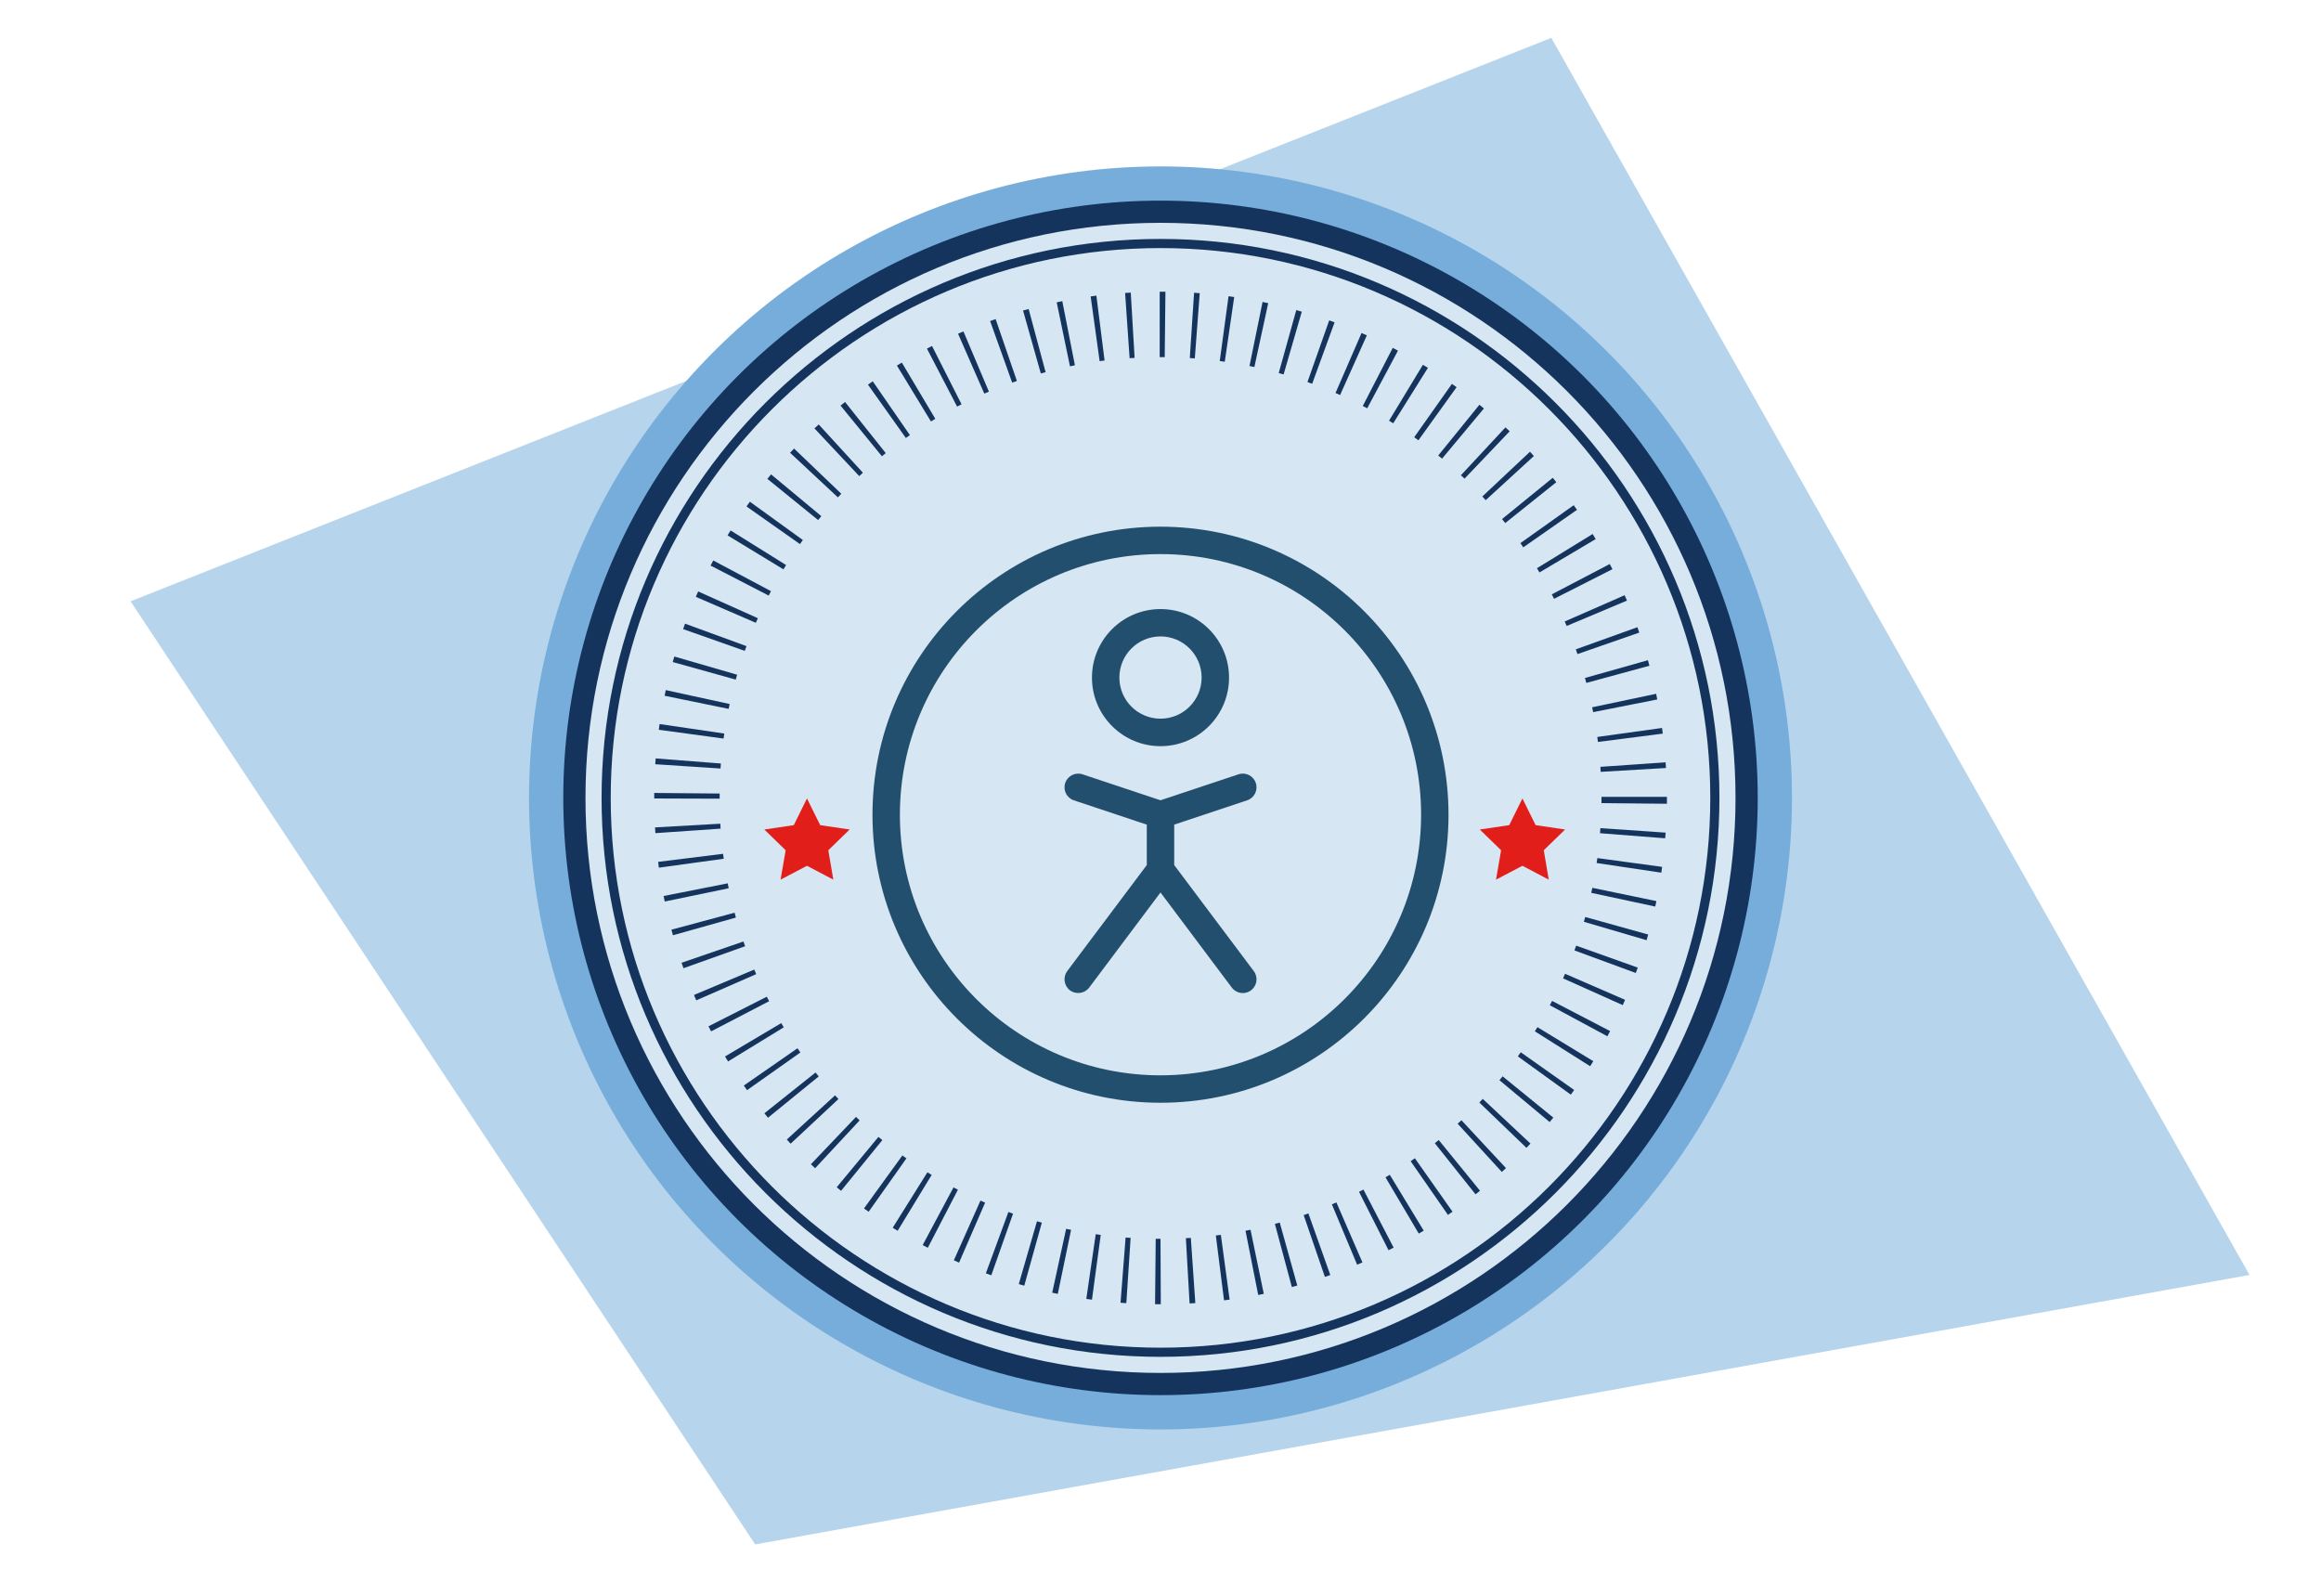 <svg xmlns="http://www.w3.org/2000/svg" id="uuid-c6edd3fd-2897-48db-9d7c-4058122b660b" viewBox="0 0 320 220"><polygon points="104.12 212.92 310.14 175.77 213.88 5.22 18 82.9 104.12 212.92" style="fill:#b6d4ec;"></polygon><circle cx="160" cy="110" r="87.06" transform="translate(16.28 240.56) rotate(-76.76)" style="fill:#77addb;"></circle><circle cx="160" cy="110" r="82.34" style="fill:#14345d;"></circle><path d="m239.28,110c0,43.78-35.49,79.28-79.28,79.28s-79.28-35.49-79.28-79.28S116.22,30.72,160,30.72s79.28,35.49,79.28,79.28Z" style="fill:#d6e6f2;"></path><path d="m160,187.06c-42.49,0-77.06-34.57-77.06-77.06s34.57-77.06,77.06-77.06,77.06,34.57,77.06,77.06-34.57,77.06-77.06,77.06Zm0-152.86c-41.8,0-75.8,34-75.8,75.8s34,75.8,75.8,75.8,75.8-34,75.8-75.8-34-75.8-75.8-75.8Z" style="fill:#14345d;"></path><polygon points="111.26 110.08 113.08 113.76 117.14 114.36 114.2 117.22 114.89 121.27 111.26 119.36 107.62 121.27 108.32 117.22 105.38 114.36 109.44 113.76 111.26 110.08" style="fill:#e11e19;"></polygon><polygon points="209.9 110.08 211.72 113.76 215.78 114.36 212.84 117.22 213.53 121.27 209.9 119.36 206.26 121.27 206.96 117.22 204.02 114.36 208.08 113.76 209.9 110.08" style="fill:#e11e19;"></polygon><path d="m160,72.61c-21.93,0-39.71,17.78-39.71,39.71s17.78,39.71,39.71,39.71,39.71-17.78,39.71-39.71c-.02-21.92-17.79-39.69-39.71-39.71Zm0,75.64c-19.84,0-35.93-16.09-35.93-35.93s16.09-35.93,35.93-35.93,35.93,16.09,35.93,35.93c-.02,19.83-16.1,35.91-35.93,35.93Zm0-45.38c5.22,0,9.45-4.23,9.45-9.45s-4.23-9.45-9.45-9.45-9.45,4.23-9.45,9.45c0,5.22,4.24,9.45,9.45,9.45Zm0-15.13c3.13,0,5.67,2.54,5.67,5.67s-2.54,5.67-5.67,5.67-5.67-2.54-5.67-5.67c0-3.13,2.54-5.67,5.67-5.67Zm1.89,25.95v5.57l10.97,14.62c.63.83.46,2.02-.38,2.65-.83.63-2.02.46-2.65-.38,0,0,0,0,0,0l-9.83-13.11-9.83,13.11c-.63.83-1.81,1-2.65.38-.83-.63-1-1.81-.38-2.65l10.97-14.62v-5.57l-10.05-3.35c-.99-.33-1.53-1.4-1.2-2.39s1.4-1.53,2.39-1.2h0l10.75,3.58,10.75-3.58c.99-.33,2.06.2,2.39,1.2.33.99-.2,2.06-1.2,2.39h0l-10.05,3.35Z" style="fill:#234f6f;"></path><path d="m160.04,179.81h-.79s.09-9.02.09-9.02h.66s.04,9.02.04,9.02Zm3.97-.11l-.51-9c.23-.01.46-.03.68-.04l.62,8.99c-.27.02-.53.03-.8.05Zm-8.72-.04c-.27-.02-.53-.04-.8-.06l.7-8.99c.23.02.46.03.69.05l-.59,8.99Zm13.47-.39l-1.13-8.94.69-.09,1.21,8.93-.78.1Zm-18.21-.09l-.78-.11,1.3-8.92.69.1-1.21,8.93Zm22.92-.66l-1.75-8.84.69-.14,1.83,8.83-.77.16Zm-27.63-.14c-.26-.05-.52-.11-.77-.16l1.92-8.81.68.14-1.83,8.83Zm32.27-.94l-2.34-8.71.67-.18,2.42,8.68-.76.21Zm-36.89-.19c-.25-.07-.51-.14-.76-.22l2.51-8.66.67.19-2.42,8.68Zm41.45-1.2l-2.93-8.53.65-.23,3.02,8.49c-.25.09-.5.18-.75.26Zm-45.99-.23c-.25-.09-.51-.18-.76-.27l3.11-8.46c.21.08.43.16.64.23l-3,8.5Zm50.43-1.46l-3.48-8.32c.21-.09.41-.18.62-.27l3.59,8.27c-.24.11-.49.21-.74.32Zm-54.88-.29l-.72-.32,3.67-8.23.64.28-3.59,8.27Zm59.21-1.71l-4.07-8.05.61-.31,4.16,8c-.23.12-.47.24-.7.36Zm-63.52-.34c-.24-.12-.47-.25-.71-.37l4.25-7.95c.2.11.41.22.61.32l-4.15,8Zm67.69-1.95l-4.59-7.76c.2-.12.39-.23.59-.35l4.68,7.7c-.23.14-.46.28-.68.41Zm-71.85-.39c-.23-.14-.45-.28-.68-.42l4.78-7.64.59.36-4.69,7.7Zm75.87-2.19l-5.14-7.4.58-.41,5.19,7.37-.63.44Zm-79.86-.43c-.22-.15-.43-.31-.65-.46l5.29-7.3.56.4-5.21,7.36Zm83.67-2.4l-5.62-7.05.54-.44,5.69,6.99c-.2.17-.41.33-.62.5Zm-87.47-.48l-.61-.5,5.75-6.94.54.44-5.69,6.99Zm91.09-2.61l-6.09-6.65.52-.48,6.14,6.6-.58.53Zm-94.68-.52c-.19-.18-.39-.36-.58-.54l6.22-6.53.5.48-6.14,6.6Zm98.08-2.8l-6.5-6.25c.16-.16.31-.33.47-.5l6.58,6.16c-.18.2-.37.39-.55.58Zm-101.45-.57l-.53-.58,6.65-6.09.47.51-6.59,6.15Zm104.64-2.99l-6.92-5.77.44-.53,6.99,5.69c-.17.21-.34.41-.51.61Zm-107.77-.6l-.49-.61,7.05-5.62.44.54-6.99,5.69Zm110.7-3.17l-7.31-5.28.4-.57,7.36,5.2c-.15.22-.31.43-.46.64Zm-113.58-.62l-.45-.64,7.4-5.14.4.58-7.36,5.2Zm116.23-3.31l-7.62-4.81c.12-.19.24-.38.36-.57l7.7,4.69c-.14.23-.28.46-.43.69Zm-118.85-.65c-.14-.23-.28-.46-.42-.69l7.75-4.6c.12.19.23.39.35.58l-7.69,4.71Zm121.24-3.47l-7.94-4.28c.11-.2.21-.4.31-.6l8,4.16c-.13.24-.25.48-.38.72Zm-123.58-.68l-.36-.7,8.04-4.08.32.62-8,4.16Zm125.69-3.62l-8.23-3.69c.09-.21.19-.42.28-.63l8.27,3.59c-.11.25-.21.49-.32.73Zm-127.74-.67c-.11-.24-.21-.49-.31-.73l8.31-3.5c.09.21.18.42.27.63l-8.26,3.61Zm129.54-3.76l-8.46-3.11.24-.66,8.49,3.03-.27.74Zm-131.3-.66c-.09-.25-.18-.5-.26-.75l8.53-2.93c.07.22.15.43.23.65l-8.49,3.03Zm132.79-3.86l-8.65-2.54c.06-.22.13-.44.19-.66l8.68,2.42c-.07.26-.14.51-.22.77Zm-134.24-.68c-.07-.25-.14-.51-.21-.77l8.71-2.34.18.67-8.68,2.44Zm135.42-3.96l-8.81-1.89.15-.69,8.83,1.83-.16.76Zm-136.55-.68l-.16-.77,8.84-1.75.14.68-8.83,1.83Zm137.4-3.99l-8.92-1.33c.03-.23.07-.45.1-.68l8.93,1.21c-.04.26-.07.53-.11.79Zm-138.21-.7c-.04-.26-.07-.53-.1-.79l8.95-1.11c.03.23.06.45.09.68l-8.93,1.23Zm138.75-4.04l-8.99-.7.05-.7,8.99.62-.06.78Zm-139.23-.7c-.02-.27-.03-.53-.05-.8l9-.51c.01.23.03.46.04.68l-8.99.62Zm139.45-4.06l-9.01-.09v-.86h9.02v.95Zm-130.6-.7l-9.01-.03v-.76s9.02.08,9.02.08v.62s0,.08,0,.08Zm121.48-3.69l-.04-.7,8.99-.62.05.78-9,.53Zm-121.35-.47l-9-.59c.02-.27.04-.53.06-.8l8.99.7c-.02.23-.03.46-.05.68Zm120.97-3.66l-.09-.69,8.93-1.24.1.78-8.94,1.15Zm-120.55-.47l-8.93-1.21c.04-.26.07-.53.11-.79l8.92,1.31c-.03.23-.07.46-.1.68Zm119.89-3.64c-.04-.22-.09-.45-.14-.67l8.82-1.86c.06.26.11.52.16.78l-8.84,1.75Zm-119.19-.45l-8.83-1.81c.05-.26.11-.52.16-.78l8.81,1.92c-.05.22-.1.45-.14.67Zm118.25-3.58l-.19-.68,8.68-2.45.21.76-8.7,2.37Zm-117.28-.46l-8.68-2.42c.07-.25.14-.51.22-.76l8.66,2.51-.19.67Zm116.06-3.51l-.23-.66,8.49-3.05.26.74-8.51,2.96Zm-114.81-.45l-8.5-3c.09-.25.18-.5.27-.75l8.47,3.1-.24.65Zm113.32-3.43c-.09-.21-.18-.42-.27-.62l8.26-3.62c.11.25.21.49.32.74l-8.31,3.5Zm-111.8-.44l-8.27-3.58c.11-.25.22-.49.33-.74l8.23,3.69c-.09.21-.19.42-.28.62Zm110.06-3.31c-.1-.2-.21-.41-.31-.61l7.99-4.18c.12.24.24.47.37.71l-8.04,4.08Zm-108.28-.44l-8.01-4.14c.12-.24.25-.47.37-.7l7.96,4.23-.32.61Zm106.27-3.2c-.11-.19-.23-.38-.35-.57l7.68-4.72c.14.23.28.46.42.7l-7.75,4.6Zm-104.24-.42l-7.7-4.68c.14-.23.28-.45.42-.68l7.65,4.77-.36.59Zm102.01-3.04l-.4-.57,7.35-5.23.45.64-7.39,5.16Zm-99.73-.44l-7.37-5.19c.15-.22.31-.43.47-.65l7.3,5.28c-.13.19-.27.37-.4.56Zm97.24-2.9l-.44-.55,6.99-5.69.49.61-7.04,5.63Zm-94.73-.41l-7-5.68c.17-.21.34-.41.51-.62l6.93,5.76c-.15.18-.29.35-.44.53Zm92.03-2.75c-.15-.17-.31-.34-.46-.5l6.57-6.17c.18.2.36.39.54.59l-6.65,6.09Zm-89.31-.38l-6.59-6.15c.18-.19.36-.39.55-.58l6.51,6.23c-.16.17-.32.33-.47.5Zm86.4-2.58l-.5-.47,6.14-6.6c.19.18.39.36.58.54l-6.22,6.53Zm-83.46-.36l-6.17-6.57c.2-.18.39-.36.59-.54l6.09,6.65c-.17.15-.34.31-.5.47Zm80.36-2.4c-.17-.15-.35-.29-.53-.43l5.68-7c.21.17.41.34.62.51l-5.77,6.92Zm-77.23-.33l-5.7-6.98c.21-.17.41-.34.62-.5l5.61,7.05c-.18.14-.36.29-.53.43Zm73.96-2.21l-.57-.41,5.2-7.36.64.46-5.26,7.32Zm-70.66-.31l-5.22-7.35c.22-.15.44-.31.66-.46l5.12,7.42c-.19.13-.37.26-.56.39Zm67.2-2.02c-.19-.12-.39-.24-.58-.36l4.67-7.71c.23.14.46.28.69.42l-4.78,7.64Zm-63.74-.26l-4.69-7.7c.22-.14.45-.27.68-.41l4.61,7.75-.59.36Zm60.14-1.81c-.2-.11-.4-.21-.6-.32l4.13-8.01c.24.12.48.25.72.38l-4.24,7.95Zm-56.53-.23l-4.16-8c.23-.12.47-.24.7-.36l4.07,8.04-.62.32Zm52.8-1.6c-.21-.09-.42-.19-.63-.28l3.59-8.27c.25.11.49.21.73.32l-3.69,8.23Zm-49.05-.19l-3.62-8.26c.24-.11.49-.21.74-.32l3.51,8.3c-.21.09-.42.18-.62.27Zm45.21-1.36l-.66-.24,3-8.5.74.27-3.09,8.47Zm-41.37-.16l-3.04-8.49c.25-.09.51-.18.76-.27l2.93,8.53c-.21.07-.43.15-.64.23Zm37.42-1.13l-.67-.19,2.42-8.68c.25.07.51.14.76.22l-2.51,8.66Zm-33.47-.13l-2.45-8.68c.26-.07.51-.14.77-.21l2.34,8.71c-.22.06-.44.12-.66.18Zm29.44-.89c-.22-.05-.45-.1-.67-.14l1.8-8.83c.26.05.52.11.78.17l-1.91,8.81Zm-25.42-.09l-1.83-8.83c.26-.05.51-.11.77-.16l1.74,8.84-.68.14Zm21.34-.64l-.69-.1,1.21-8.93c.26.03.52.07.78.11l-1.3,8.92Zm-17.25-.07l-1.24-8.93c.26-.04.53-.07.79-.11l1.13,8.94c-.23.03-.45.06-.68.09Zm13.13-.39l-.7-.05.59-9,.78.06-.68,8.99Zm-9-.03l-.62-8.99.78-.05.53,9-.7.04Zm4.84-.14h-.69v-9.02h.79s-.1,9.02-.1,9.02Z" style="fill:#14345d;"></path></svg>